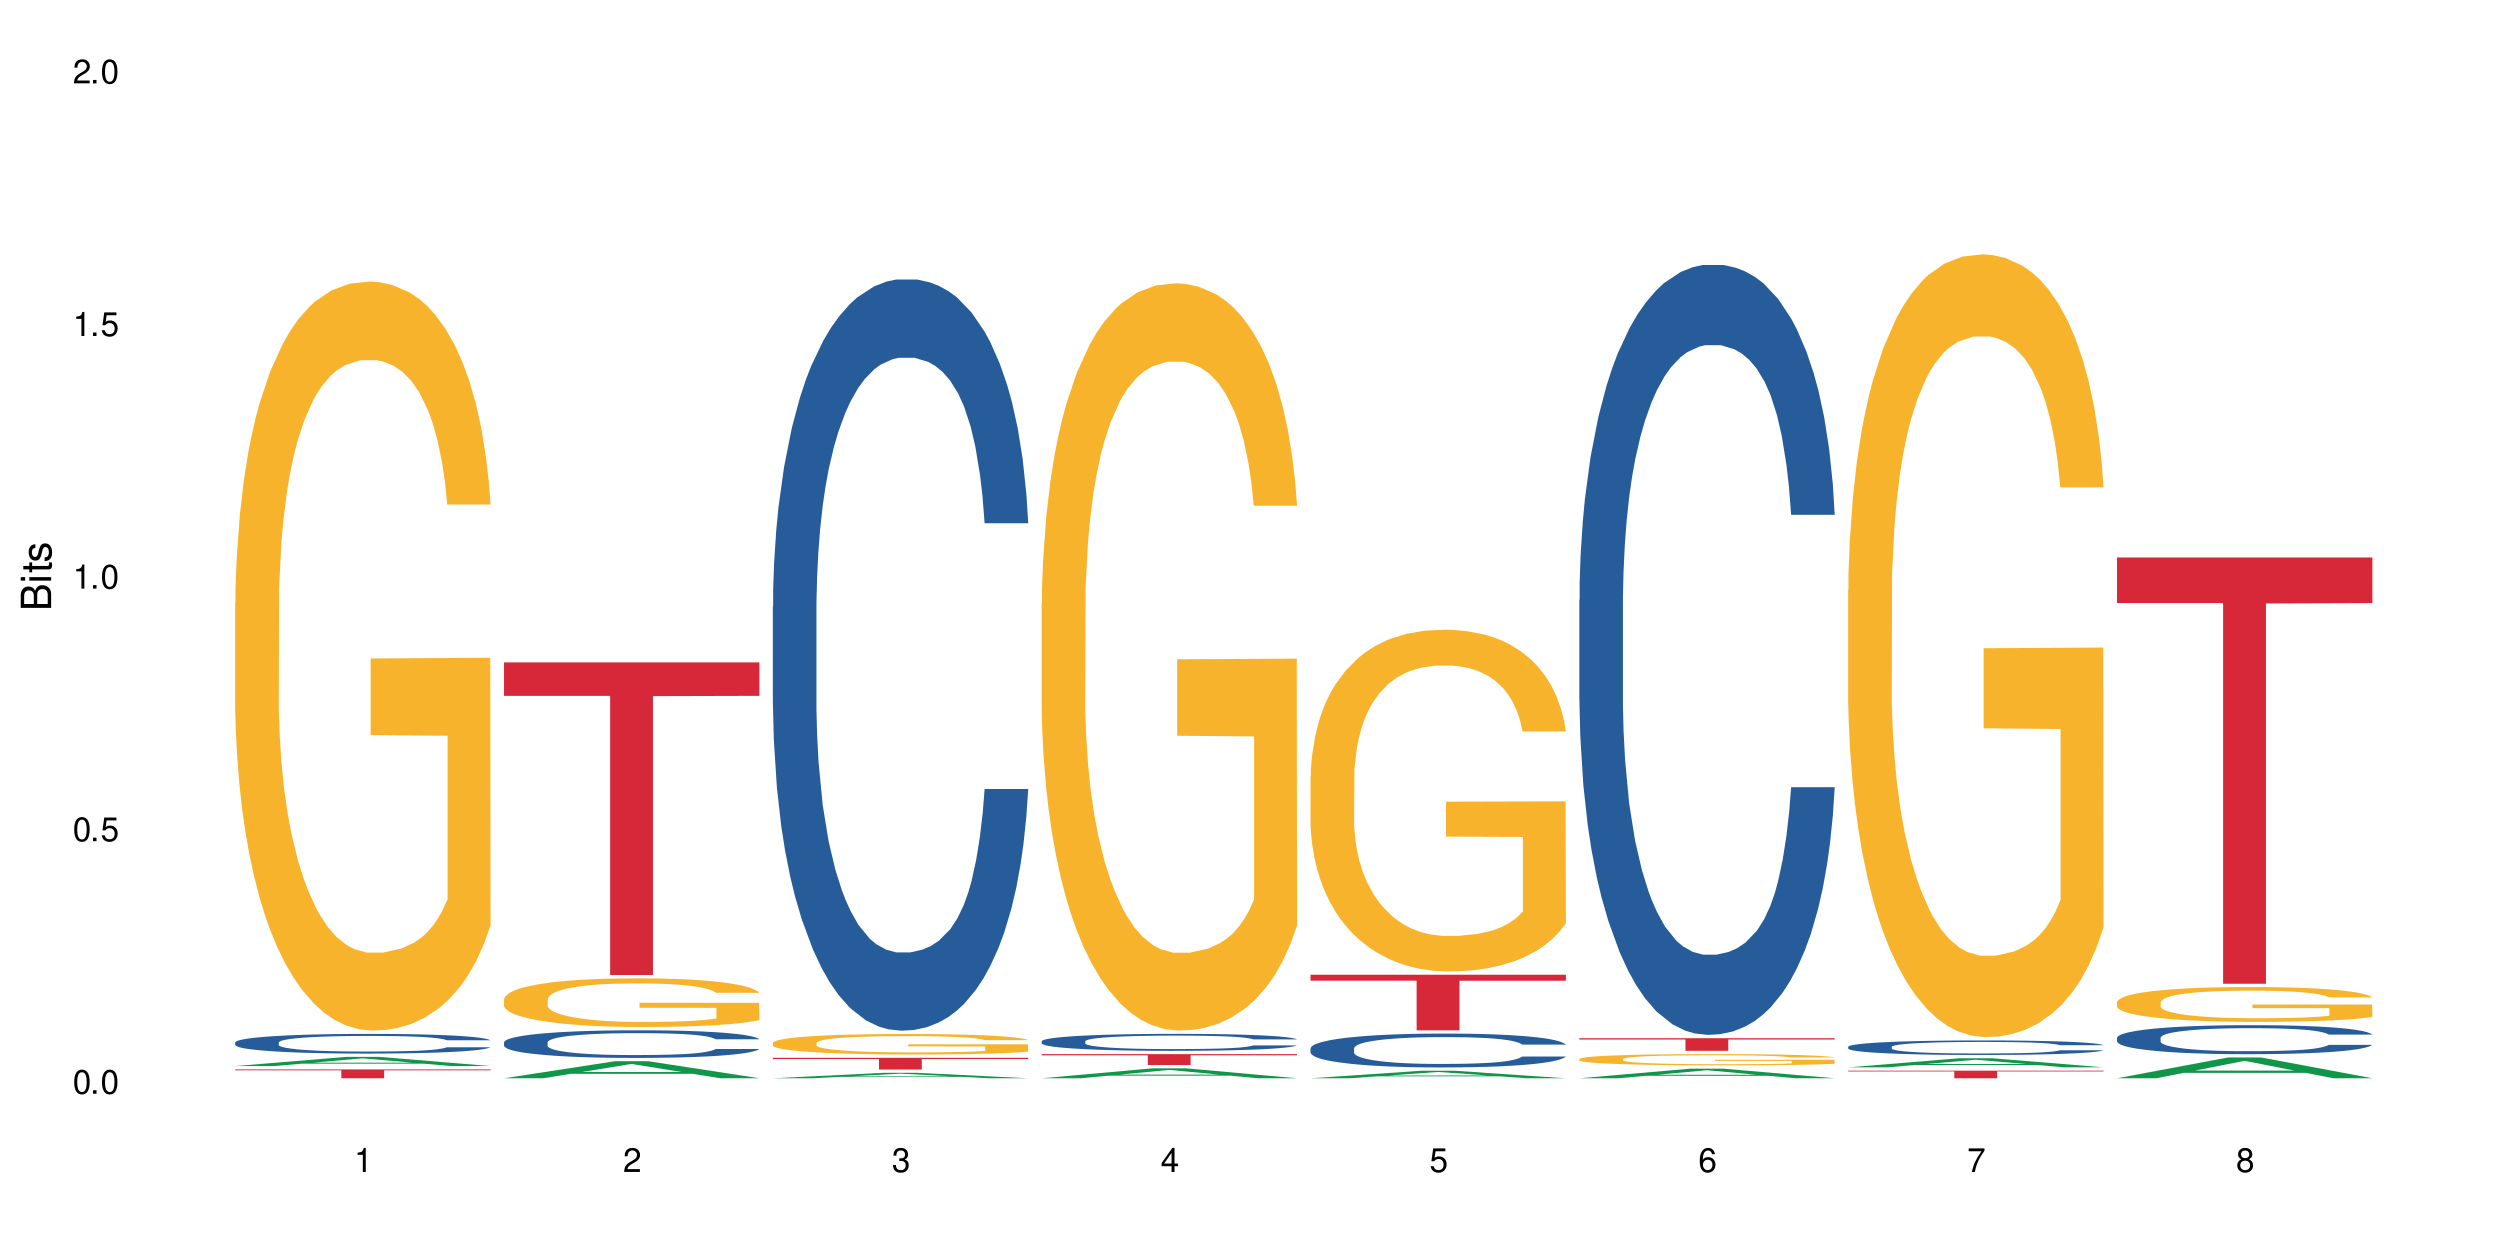 <?xml version="1.0" encoding="UTF-8"?>
<svg xmlns="http://www.w3.org/2000/svg" xmlns:xlink="http://www.w3.org/1999/xlink" width="720" height="360" viewBox="0 0 720 360">
<defs>
<g>
<g id="glyph-0-0">
</g>
<g id="glyph-0-1">
<path d="M 2.641 -6.938 C 2 -6.938 1.422 -6.656 1.078 -6.172 C 0.641 -5.562 0.406 -4.641 0.406 -3.359 C 0.406 -1.016 1.188 0.219 2.641 0.219 C 4.078 0.219 4.859 -1.016 4.859 -3.297 C 4.859 -4.641 4.656 -5.547 4.203 -6.172 C 3.844 -6.656 3.281 -6.938 2.641 -6.938 Z M 2.641 -6.188 C 3.547 -6.188 4 -5.25 4 -3.375 C 4 -1.406 3.562 -0.484 2.625 -0.484 C 1.734 -0.484 1.281 -1.438 1.281 -3.344 C 1.281 -5.25 1.734 -6.188 2.641 -6.188 Z M 2.641 -6.188 "/>
</g>
<g id="glyph-0-2">
<path d="M 1.828 -1 L 0.828 -1 L 0.828 0 L 1.828 0 Z M 1.828 -1 "/>
</g>
<g id="glyph-0-3">
<path d="M 4.562 -6.797 L 1.062 -6.797 L 0.547 -3.094 L 1.328 -3.094 C 1.719 -3.562 2.047 -3.734 2.578 -3.734 C 3.484 -3.734 4.062 -3.109 4.062 -2.094 C 4.062 -1.125 3.484 -0.531 2.578 -0.531 C 1.828 -0.531 1.375 -0.906 1.188 -1.672 L 0.328 -1.672 C 0.453 -1.109 0.547 -0.844 0.75 -0.594 C 1.125 -0.078 1.828 0.219 2.594 0.219 C 3.969 0.219 4.922 -0.781 4.922 -2.219 C 4.922 -3.562 4.031 -4.484 2.719 -4.484 C 2.25 -4.484 1.859 -4.359 1.469 -4.062 L 1.734 -5.969 L 4.562 -5.969 Z M 4.562 -6.797 "/>
</g>
<g id="glyph-0-4">
<path d="M 2.484 -4.938 L 2.484 0 L 3.328 0 L 3.328 -6.938 L 2.766 -6.938 C 2.469 -5.875 2.281 -5.734 0.984 -5.562 L 0.984 -4.938 Z M 2.484 -4.938 "/>
</g>
<g id="glyph-0-5">
<path d="M 4.859 -0.828 L 1.281 -0.828 C 1.359 -1.406 1.672 -1.781 2.5 -2.281 L 3.469 -2.828 C 4.406 -3.344 4.906 -4.062 4.906 -4.906 C 4.906 -5.484 4.672 -6.031 4.266 -6.406 C 3.859 -6.766 3.375 -6.938 2.719 -6.938 C 1.859 -6.938 1.219 -6.625 0.844 -6.031 C 0.609 -5.672 0.5 -5.234 0.484 -4.531 L 1.328 -4.531 C 1.359 -5.016 1.406 -5.281 1.531 -5.516 C 1.75 -5.938 2.188 -6.203 2.703 -6.203 C 3.469 -6.203 4.031 -5.641 4.031 -4.891 C 4.031 -4.344 3.719 -3.859 3.125 -3.516 L 2.234 -3 C 0.812 -2.172 0.406 -1.531 0.328 -0.016 L 4.859 -0.016 Z M 4.859 -0.828 "/>
</g>
<g id="glyph-0-6">
<path d="M 2.125 -3.188 L 2.578 -3.188 C 3.5 -3.188 3.984 -2.766 3.984 -1.922 C 3.984 -1.062 3.469 -0.531 2.594 -0.531 C 1.656 -0.531 1.203 -1 1.156 -2.016 L 0.312 -2.016 C 0.344 -1.453 0.438 -1.094 0.609 -0.781 C 0.953 -0.109 1.625 0.219 2.547 0.219 C 3.953 0.219 4.859 -0.625 4.859 -1.938 C 4.859 -2.828 4.516 -3.297 3.703 -3.594 C 4.344 -3.844 4.656 -4.328 4.656 -5.031 C 4.656 -6.219 3.875 -6.938 2.578 -6.938 C 1.203 -6.938 0.484 -6.172 0.453 -4.703 L 1.297 -4.703 C 1.312 -5.125 1.344 -5.359 1.453 -5.578 C 1.641 -5.969 2.062 -6.203 2.594 -6.203 C 3.344 -6.203 3.797 -5.75 3.797 -5 C 3.797 -4.516 3.609 -4.219 3.25 -4.047 C 3.016 -3.953 2.703 -3.922 2.125 -3.906 Z M 2.125 -3.188 "/>
</g>
<g id="glyph-0-7">
<path d="M 3.141 -1.672 L 3.141 0 L 3.984 0 L 3.984 -1.672 L 4.984 -1.672 L 4.984 -2.438 L 3.984 -2.438 L 3.984 -6.938 L 3.359 -6.938 L 0.266 -2.578 L 0.266 -1.672 Z M 3.141 -2.438 L 1 -2.438 L 3.141 -5.5 Z M 3.141 -2.438 "/>
</g>
<g id="glyph-0-8">
<path d="M 4.781 -5.125 C 4.609 -6.266 3.891 -6.938 2.844 -6.938 C 2.094 -6.938 1.422 -6.578 1.031 -5.953 C 0.594 -5.266 0.406 -4.422 0.406 -3.172 C 0.406 -2 0.578 -1.25 0.984 -0.641 C 1.359 -0.078 1.953 0.219 2.703 0.219 C 3.984 0.219 4.922 -0.75 4.922 -2.094 C 4.922 -3.375 4.062 -4.281 2.844 -4.281 C 2.172 -4.281 1.641 -4.031 1.281 -3.516 C 1.281 -5.234 1.828 -6.188 2.797 -6.188 C 3.391 -6.188 3.797 -5.797 3.938 -5.125 Z M 2.734 -3.531 C 3.547 -3.531 4.062 -2.953 4.062 -2.031 C 4.062 -1.156 3.484 -0.531 2.703 -0.531 C 1.922 -0.531 1.328 -1.188 1.328 -2.078 C 1.328 -2.938 1.906 -3.531 2.734 -3.531 Z M 2.734 -3.531 "/>
</g>
<g id="glyph-0-9">
<path d="M 4.984 -6.797 L 0.438 -6.797 L 0.438 -5.969 L 4.109 -5.969 C 2.5 -3.656 1.828 -2.234 1.328 0 L 2.219 0 C 2.594 -2.172 3.453 -4.047 4.984 -6.094 Z M 4.984 -6.797 "/>
</g>
<g id="glyph-0-10">
<path d="M 3.75 -3.656 C 4.469 -4.094 4.688 -4.438 4.688 -5.078 C 4.688 -6.172 3.844 -6.938 2.641 -6.938 C 1.438 -6.938 0.594 -6.172 0.594 -5.094 C 0.594 -4.438 0.812 -4.094 1.516 -3.656 C 0.734 -3.266 0.359 -2.703 0.359 -1.922 C 0.359 -0.656 1.281 0.219 2.641 0.219 C 3.984 0.219 4.922 -0.656 4.922 -1.922 C 4.922 -2.703 4.531 -3.266 3.75 -3.656 Z M 2.641 -6.188 C 3.359 -6.188 3.812 -5.75 3.812 -5.062 C 3.812 -4.406 3.344 -3.984 2.641 -3.984 C 1.922 -3.984 1.453 -4.406 1.453 -5.078 C 1.453 -5.75 1.922 -6.188 2.641 -6.188 Z M 2.641 -3.266 C 3.484 -3.266 4.062 -2.719 4.062 -1.906 C 4.062 -1.078 3.484 -0.531 2.625 -0.531 C 1.797 -0.531 1.219 -1.094 1.219 -1.906 C 1.219 -2.719 1.781 -3.266 2.641 -3.266 Z M 2.641 -3.266 "/>
</g>
<g id="glyph-1-0">
</g>
<g id="glyph-1-1">
<path d="M 0 -0.953 L 0 -4.891 C 0 -5.719 -0.234 -6.344 -0.734 -6.797 C -1.188 -7.234 -1.812 -7.469 -2.5 -7.469 C -3.547 -7.469 -4.188 -7 -4.625 -5.875 C -4.984 -6.688 -5.625 -7.094 -6.531 -7.094 C -7.172 -7.094 -7.734 -6.859 -8.141 -6.391 C -8.562 -5.922 -8.75 -5.344 -8.75 -4.5 L -8.75 -0.953 Z M -4.984 -2.062 L -7.766 -2.062 L -7.766 -4.219 C -7.766 -4.844 -7.688 -5.203 -7.453 -5.5 C -7.219 -5.812 -6.859 -5.969 -6.375 -5.969 C -5.891 -5.969 -5.531 -5.812 -5.297 -5.5 C -5.062 -5.203 -4.984 -4.844 -4.984 -4.219 Z M -0.984 -2.062 L -4 -2.062 L -4 -4.781 C -4 -5.766 -3.438 -6.359 -2.484 -6.359 C -1.547 -6.359 -0.984 -5.766 -0.984 -4.781 Z M -0.984 -2.062 "/>
</g>
<g id="glyph-1-2">
<path d="M -6.281 -1.797 L -6.281 -0.797 L 0 -0.797 L 0 -1.797 Z M -8.75 -1.797 L -8.75 -0.797 L -7.484 -0.797 L -7.484 -1.797 Z M -8.75 -1.797 "/>
</g>
<g id="glyph-1-3">
<path d="M -6.281 -3.047 L -6.281 -2.016 L -8.016 -2.016 L -8.016 -1.016 L -6.281 -1.016 L -6.281 -0.172 L -5.469 -0.172 L -5.469 -1.016 L -0.719 -1.016 C -0.078 -1.016 0.281 -1.453 0.281 -2.234 C 0.281 -2.5 0.25 -2.719 0.188 -3.047 L -0.641 -3.047 C -0.609 -2.906 -0.594 -2.766 -0.594 -2.562 C -0.594 -2.141 -0.719 -2.016 -1.156 -2.016 L -5.469 -2.016 L -5.469 -3.047 Z M -6.281 -3.047 "/>
</g>
<g id="glyph-1-4">
<path d="M -4.531 -5.25 C -5.766 -5.25 -6.469 -4.422 -6.469 -2.969 C -6.469 -1.516 -5.719 -0.562 -4.547 -0.562 C -3.562 -0.562 -3.094 -1.062 -2.734 -2.562 L -2.516 -3.484 C -2.344 -4.188 -2.094 -4.469 -1.641 -4.469 C -1.047 -4.469 -0.641 -3.875 -0.641 -3 C -0.641 -2.453 -0.797 -2 -1.062 -1.75 C -1.25 -1.594 -1.422 -1.531 -1.875 -1.469 L -1.875 -0.406 C -0.422 -0.453 0.281 -1.266 0.281 -2.922 C 0.281 -4.5 -0.5 -5.516 -1.719 -5.516 C -2.656 -5.516 -3.172 -4.984 -3.469 -3.734 L -3.703 -2.766 C -3.891 -1.953 -4.156 -1.609 -4.594 -1.609 C -5.188 -1.609 -5.547 -2.125 -5.547 -2.938 C -5.547 -3.75 -5.203 -4.172 -4.531 -4.203 Z M -4.531 -5.25 "/>
</g>
</g>
</defs>
<rect x="-72" y="-36" width="864" height="432" fill="rgb(100%, 100%, 100%)" fill-opacity="1"/>
<path fill-rule="nonzero" fill="rgb(6.275%, 58.824%, 28.235%)" fill-opacity="1" d="M 67.73 307.023 L 67.809 307.023 L 99.637 304.383 L 109.301 304.383 L 141.281 307.027 L 130.047 307.027 L 122.031 306.336 L 86.906 306.336 L 79.047 307.023 L 67.73 307.023 L 90.285 306.051 L 118.809 306.051 L 104.586 304.816 L 104.43 304.812 L 104.27 304.82 L 90.207 306.051 L 90.285 306.051 Z M 67.73 307.023 "/>
<path fill-rule="nonzero" fill="rgb(14.51%, 36.078%, 60%)" fill-opacity="1" d="M 67.73 300.23 L 67.82 300.223 L 67.82 300.102 L 68.09 299.902 L 68.719 299.656 L 69.344 299.484 L 70.961 299.18 L 73.203 298.883 L 75.535 298.656 L 77.238 298.52 L 78.766 298.418 L 82.262 298.227 L 84.504 298.129 L 86.926 298.039 L 89.887 297.953 L 92.039 297.898 L 96.883 297.816 L 100.469 297.781 L 103.25 297.766 L 109.262 297.766 L 112.848 297.785 L 115.449 297.812 L 118.32 297.852 L 120.742 297.898 L 124.957 298.012 L 128.727 298.16 L 130.43 298.242 L 133.121 298.402 L 135.184 298.559 L 136.617 298.691 L 138.234 298.883 L 139.668 299.117 L 140.746 299.379 L 141.281 299.602 L 128.727 299.602 L 128.098 299.395 L 127.379 299.234 L 126.035 299.023 L 124.688 298.875 L 122.805 298.723 L 121.102 298.625 L 118.77 298.527 L 116.707 298.465 L 114.555 298.418 L 112.488 298.387 L 108.543 298.355 L 103.969 298.355 L 102.266 298.367 L 98.766 298.406 L 96.883 298.441 L 94.191 298.516 L 92.309 298.582 L 90.066 298.688 L 88.539 298.773 L 86.656 298.91 L 85.312 299.027 L 83.785 299.199 L 82.891 299.328 L 82.082 299.473 L 81.363 299.645 L 80.828 299.824 L 80.469 300.016 L 80.289 300.203 L 80.289 301.008 L 80.469 301.191 L 80.918 301.41 L 82.082 301.727 L 83.785 302 L 85.762 302.219 L 87.645 302.375 L 88.719 302.445 L 90.156 302.527 L 92.398 302.633 L 95.629 302.734 L 97.512 302.777 L 100.383 302.82 L 103.34 302.84 L 107.289 302.84 L 110.785 302.82 L 113.117 302.793 L 115.539 302.75 L 118.859 302.664 L 120.922 302.582 L 122.715 302.48 L 124.062 302.383 L 124.957 302.301 L 126.305 302.141 L 127.379 301.965 L 128.188 301.781 L 128.727 301.605 L 141.281 301.605 L 140.746 301.812 L 139.938 302.016 L 139.129 302.168 L 137.875 302.348 L 136.441 302.508 L 134.375 302.688 L 132.672 302.809 L 130.43 302.938 L 128.367 303.035 L 126.125 303.125 L 122.805 303.227 L 120.652 303.281 L 118.32 303.324 L 115.539 303.367 L 112.043 303.402 L 108.273 303.426 L 104.777 303.43 L 101.008 303.418 L 98.227 303.398 L 94.551 303.352 L 89.977 303.258 L 86.656 303.16 L 84.055 303.062 L 81.812 302.957 L 79.301 302.82 L 76.074 302.59 L 74.098 302.414 L 72.754 302.27 L 71.23 302.066 L 70.152 301.887 L 68.898 301.598 L 68 301.23 L 67.73 300.945 Z M 67.73 300.23 "/>
<path fill-rule="nonzero" fill="rgb(96.863%, 70.196%, 16.863%)" fill-opacity="1" d="M 67.73 173.48 L 67.82 173.285 L 67.82 169.344 L 68.18 160.48 L 69.078 148.266 L 70.242 138.215 L 71.5 130.336 L 72.305 126.199 L 73.652 120.289 L 74.816 115.953 L 77.777 107.09 L 81.543 98.812 L 83.609 95.27 L 85.941 91.918 L 89.258 88.176 L 90.785 86.797 L 95.449 83.645 L 100.738 81.676 L 106.57 81.082 L 109.262 81.281 L 112.938 82.066 L 117.961 84.234 L 120.832 86.207 L 123.074 88.176 L 125.406 90.738 L 128.277 94.676 L 130.969 99.406 L 133.121 104.133 L 135.273 110.043 L 137.066 116.348 L 138.594 123.242 L 139.938 131.52 L 140.746 138.414 L 141.281 145.309 L 128.816 145.309 L 128.098 138.414 L 127.289 133.094 L 125.945 126.594 L 124.598 121.863 L 123.254 118.121 L 120.742 113 L 118.59 109.848 L 115.898 107.09 L 113.297 105.316 L 110.336 104.133 L 108.543 103.738 L 103.789 103.738 L 99.484 105.117 L 96.973 106.695 L 95.18 108.27 L 92.668 111.227 L 91.141 113.59 L 90.246 115.168 L 87.555 121.273 L 85.762 126.789 L 84.773 130.535 L 83.52 136.445 L 82.621 141.762 L 81.633 149.645 L 81.098 155.555 L 80.379 168.949 L 80.289 204.414 L 80.559 211.898 L 81.098 219.977 L 81.812 227.07 L 82.891 234.555 L 83.965 240.27 L 85.852 247.953 L 87.465 253.074 L 88.719 256.426 L 91.141 261.742 L 92.129 263.516 L 94.461 267.062 L 96.883 269.82 L 99.844 272.184 L 102.086 273.367 L 105.672 274.352 L 110.246 274.352 L 115.629 273.172 L 119.039 271.594 L 121.371 270.02 L 122.895 268.641 L 124.777 266.473 L 126.125 264.5 L 127.379 262.336 L 128.906 258.984 L 128.906 211.898 L 106.75 211.703 L 106.75 189.637 L 141.195 189.441 L 141.281 266.473 L 139.398 271.793 L 137.066 276.914 L 134.824 280.855 L 132.492 284.203 L 129.176 287.945 L 126.484 290.312 L 122.355 293.07 L 118.59 294.844 L 114.645 296.023 L 111.145 296.613 L 107.02 296.812 L 103.34 296.418 L 99.395 295.234 L 96.254 293.66 L 93.383 291.691 L 90.516 289.129 L 86.926 284.992 L 84.594 281.641 L 82.172 277.504 L 79.75 272.578 L 77.598 267.262 L 76.164 263.121 L 74.727 258.395 L 73.203 252.484 L 71.766 245.785 L 70.691 239.68 L 69.703 232.781 L 68.988 226.281 L 68.27 217.414 L 67.91 210.324 L 67.73 204.215 Z M 67.73 173.48 "/>
<path fill-rule="nonzero" fill="rgb(83.922%, 15.686%, 22.353%)" fill-opacity="1" d="M 67.73 307.98 L 141.281 307.98 L 141.281 308.254 L 110.629 308.258 L 110.629 310.543 L 98.297 310.543 L 98.297 308.262 L 98.117 308.254 L 67.73 308.254 Z M 67.73 307.98 "/>
<path fill-rule="nonzero" fill="rgb(6.275%, 58.824%, 28.235%)" fill-opacity="1" d="M 145.156 310.539 L 145.234 310.535 L 177.059 305.633 L 186.723 305.633 L 218.707 310.543 L 207.469 310.543 L 199.453 309.262 L 164.328 309.262 L 156.469 310.539 L 145.156 310.539 L 167.707 308.73 L 196.23 308.727 L 182.008 306.438 L 181.852 306.43 L 181.695 306.445 L 167.629 308.727 L 167.707 308.73 Z M 145.156 310.539 "/>
<path fill-rule="nonzero" fill="rgb(14.51%, 36.078%, 60%)" fill-opacity="1" d="M 145.156 300.188 L 145.242 300.18 L 145.242 300.008 L 145.512 299.73 L 146.141 299.383 L 146.77 299.141 L 148.383 298.711 L 150.625 298.297 L 152.957 297.977 L 154.664 297.789 L 156.188 297.645 L 159.684 297.375 L 161.93 297.234 L 164.352 297.113 L 167.309 296.988 L 169.461 296.918 L 174.305 296.801 L 177.895 296.75 L 180.676 296.727 L 186.684 296.727 L 190.273 296.758 L 192.875 296.793 L 195.742 296.852 L 198.164 296.918 L 202.383 297.074 L 206.148 297.281 L 207.852 297.395 L 210.543 297.621 L 212.605 297.84 L 214.043 298.027 L 215.656 298.297 L 217.094 298.625 L 218.168 298.996 L 218.707 299.309 L 206.148 299.309 L 205.52 299.016 L 204.805 298.793 L 203.457 298.492 L 202.113 298.281 L 200.23 298.07 L 198.523 297.934 L 196.191 297.797 L 194.129 297.707 L 191.977 297.645 L 189.914 297.602 L 185.969 297.555 L 181.391 297.555 L 179.688 297.57 L 176.191 297.629 L 174.305 297.68 L 171.613 297.781 L 169.73 297.875 L 167.488 298.02 L 165.965 298.145 L 164.082 298.332 L 162.734 298.5 L 161.211 298.742 L 160.312 298.922 L 159.508 299.125 L 158.789 299.367 L 158.25 299.621 L 157.891 299.891 L 157.711 300.152 L 157.711 301.277 L 157.891 301.539 L 158.34 301.844 L 159.508 302.289 L 161.211 302.676 L 163.184 302.98 L 165.066 303.199 L 166.145 303.301 L 167.578 303.418 L 169.82 303.562 L 173.051 303.707 L 174.934 303.766 L 177.805 303.824 L 180.766 303.852 L 184.711 303.852 L 188.211 303.824 L 190.543 303.785 L 192.965 303.73 L 196.281 303.605 L 198.344 303.488 L 200.141 303.352 L 201.484 303.211 L 202.383 303.098 L 203.727 302.871 L 204.805 302.625 L 205.609 302.367 L 206.148 302.121 L 218.707 302.121 L 218.168 302.414 L 217.359 302.695 L 216.555 302.906 L 215.297 303.16 L 213.863 303.387 L 211.801 303.641 L 210.094 303.809 L 207.852 303.992 L 205.789 304.129 L 203.547 304.254 L 200.23 304.398 L 198.074 304.469 L 195.742 304.535 L 192.965 304.594 L 189.465 304.645 L 185.699 304.676 L 182.199 304.68 L 178.434 304.668 L 175.652 304.637 L 171.973 304.57 L 167.398 304.441 L 164.082 304.305 L 161.48 304.164 L 159.238 304.02 L 156.727 303.824 L 153.496 303.504 L 151.523 303.258 L 150.176 303.051 L 148.652 302.77 L 147.574 302.516 L 146.32 302.105 L 145.422 301.59 L 145.156 301.191 Z M 145.156 300.188 "/>
<path fill-rule="nonzero" fill="rgb(96.863%, 70.196%, 16.863%)" fill-opacity="1" d="M 145.156 287.766 L 145.242 287.75 L 145.242 287.496 L 145.602 286.918 L 146.5 286.125 L 147.664 285.473 L 148.922 284.961 L 149.73 284.691 L 151.074 284.309 L 152.242 284.027 L 155.199 283.453 L 158.969 282.914 L 161.031 282.684 L 163.363 282.465 L 166.684 282.223 L 168.207 282.133 L 172.871 281.93 L 178.164 281.801 L 183.992 281.762 L 186.684 281.777 L 190.363 281.828 L 195.387 281.969 L 198.254 282.094 L 200.496 282.223 L 202.828 282.391 L 205.699 282.645 L 208.391 282.953 L 210.543 283.262 L 212.695 283.645 L 214.492 284.055 L 216.016 284.5 L 217.359 285.039 L 218.168 285.488 L 218.707 285.934 L 206.238 285.934 L 205.52 285.488 L 204.715 285.141 L 203.367 284.719 L 202.023 284.41 L 200.676 284.168 L 198.164 283.836 L 196.012 283.633 L 193.32 283.453 L 190.723 283.336 L 187.762 283.262 L 185.969 283.234 L 181.211 283.234 L 176.906 283.324 L 174.395 283.426 L 172.602 283.527 L 170.09 283.723 L 168.566 283.875 L 167.668 283.977 L 164.977 284.375 L 163.184 284.73 L 162.195 284.977 L 160.941 285.359 L 160.043 285.703 L 159.059 286.215 L 158.52 286.602 L 157.801 287.469 L 157.711 289.773 L 157.98 290.258 L 158.52 290.785 L 159.238 291.246 L 160.312 291.73 L 161.391 292.102 L 163.273 292.602 L 164.887 292.934 L 166.145 293.152 L 168.566 293.496 L 169.551 293.613 L 171.883 293.844 L 174.305 294.02 L 177.266 294.176 L 179.508 294.25 L 183.098 294.316 L 187.672 294.316 L 193.055 294.238 L 196.461 294.137 L 198.793 294.035 L 200.32 293.945 L 202.203 293.805 L 203.547 293.676 L 204.805 293.535 L 206.328 293.316 L 206.328 290.258 L 184.172 290.246 L 184.172 288.812 L 218.617 288.801 L 218.707 293.805 L 216.824 294.148 L 214.492 294.48 L 212.25 294.738 L 209.918 294.957 L 206.598 295.199 L 203.906 295.352 L 199.781 295.531 L 196.012 295.645 L 192.066 295.723 L 188.566 295.762 L 184.441 295.773 L 180.766 295.75 L 176.816 295.672 L 173.68 295.57 L 170.809 295.441 L 167.938 295.273 L 164.352 295.008 L 162.016 294.789 L 159.594 294.52 L 157.172 294.199 L 155.02 293.855 L 153.586 293.586 L 152.152 293.277 L 150.625 292.895 L 149.191 292.461 L 148.113 292.062 L 147.129 291.617 L 146.41 291.191 L 145.691 290.617 L 145.332 290.156 L 145.156 289.762 Z M 145.156 287.766 "/>
<path fill-rule="nonzero" fill="rgb(83.922%, 15.686%, 22.353%)" fill-opacity="1" d="M 145.156 190.766 L 218.707 190.766 L 218.707 200.402 L 188.051 200.488 L 188.051 280.809 L 175.719 280.809 L 175.719 200.57 L 175.539 200.402 L 145.156 200.402 Z M 145.156 190.766 "/>
<path fill-rule="nonzero" fill="rgb(6.275%, 58.824%, 28.235%)" fill-opacity="1" d="M 222.578 310.543 L 222.656 310.539 L 254.48 308.969 L 264.148 308.969 L 296.129 310.543 L 284.895 310.543 L 276.879 310.133 L 241.75 310.133 L 233.895 310.543 L 222.578 310.543 L 245.129 309.961 L 273.656 309.961 L 259.434 309.223 L 259.273 309.223 L 259.117 309.227 L 245.051 309.961 L 245.129 309.961 Z M 222.578 310.543 "/>
<path fill-rule="nonzero" fill="rgb(14.51%, 36.078%, 60%)" fill-opacity="1" d="M 222.578 174.629 L 222.668 174.434 L 222.668 169.688 L 222.938 162.172 L 223.562 152.68 L 224.191 146.152 L 225.809 134.484 L 228.051 123.215 L 230.383 114.512 L 232.086 109.371 L 233.609 105.418 L 237.109 98.102 L 239.352 94.344 L 241.773 90.98 L 244.734 87.617 L 246.887 85.641 L 251.73 82.477 L 255.316 81.094 L 258.098 80.5 L 264.109 80.5 L 267.695 81.293 L 270.297 82.281 L 273.168 83.863 L 275.59 85.641 L 279.805 89.992 L 283.57 95.527 L 285.277 98.691 L 287.969 104.824 L 290.031 110.758 L 291.465 115.898 L 293.082 123.215 L 294.516 132.113 L 295.59 142.199 L 296.129 150.703 L 283.57 150.703 L 282.945 142.793 L 282.227 136.66 L 280.883 128.555 L 279.535 122.82 L 277.652 117.086 L 275.949 113.328 L 273.617 109.57 L 271.551 107.195 L 269.398 105.418 L 267.336 104.23 L 263.391 103.043 L 258.816 103.043 L 257.109 103.438 L 253.613 105.02 L 251.73 106.406 L 249.039 109.176 L 247.156 111.746 L 244.914 115.699 L 243.387 119.062 L 241.504 124.203 L 240.16 128.75 L 238.633 135.277 L 237.738 140.223 L 236.93 145.758 L 236.211 152.285 L 235.672 159.203 L 235.316 166.523 L 235.137 173.641 L 235.137 204.293 L 235.316 211.41 L 235.762 219.715 L 236.93 231.781 L 238.633 242.262 L 240.605 250.566 L 242.492 256.5 L 243.566 259.266 L 245.004 262.43 L 247.246 266.387 L 250.473 270.34 L 252.355 271.922 L 255.227 273.504 L 258.188 274.297 L 262.133 274.297 L 265.633 273.504 L 267.965 272.516 L 270.387 270.934 L 273.707 267.574 L 275.77 264.41 L 277.562 260.652 L 278.906 256.895 L 279.805 253.73 L 281.148 247.598 L 282.227 240.875 L 283.035 233.953 L 283.57 227.23 L 296.129 227.23 L 295.59 235.141 L 294.785 242.852 L 293.977 248.59 L 292.723 255.508 L 291.285 261.641 L 289.223 268.562 L 287.52 273.109 L 285.277 278.055 L 283.215 281.809 L 280.973 285.172 L 277.652 289.129 L 275.5 291.105 L 273.168 292.883 L 270.387 294.465 L 266.887 295.852 L 263.121 296.641 L 259.621 296.84 L 255.855 296.445 L 253.074 295.652 L 249.398 293.875 L 244.824 290.312 L 241.504 286.555 L 238.902 282.801 L 236.66 278.844 L 234.148 273.504 L 230.918 264.805 L 228.945 258.082 L 227.602 252.543 L 226.074 244.832 L 225 237.91 L 223.742 226.836 L 222.848 212.797 L 222.578 201.918 Z M 222.578 174.629 "/>
<path fill-rule="nonzero" fill="rgb(96.863%, 70.196%, 16.863%)" fill-opacity="1" d="M 222.578 300.324 L 222.668 300.316 L 222.668 300.211 L 223.027 299.969 L 223.922 299.633 L 225.09 299.359 L 226.344 299.141 L 227.152 299.027 L 228.496 298.867 L 229.664 298.746 L 232.625 298.504 L 236.391 298.277 L 238.453 298.18 L 240.785 298.09 L 244.105 297.988 L 245.629 297.949 L 250.293 297.863 L 255.586 297.809 L 261.418 297.793 L 264.109 297.797 L 267.785 297.82 L 272.809 297.879 L 275.68 297.934 L 277.922 297.988 L 280.254 298.059 L 283.125 298.164 L 285.816 298.293 L 287.969 298.426 L 290.121 298.586 L 291.914 298.758 L 293.438 298.949 L 294.785 299.176 L 295.59 299.363 L 296.129 299.551 L 283.66 299.551 L 282.945 299.363 L 282.137 299.219 L 280.793 299.039 L 279.445 298.91 L 278.102 298.809 L 275.59 298.668 L 273.438 298.582 L 270.746 298.504 L 268.145 298.457 L 265.184 298.426 L 263.391 298.414 L 258.637 298.414 L 254.332 298.449 L 251.82 298.492 L 250.023 298.539 L 247.512 298.617 L 245.988 298.684 L 245.094 298.727 L 242.402 298.895 L 240.605 299.043 L 239.621 299.148 L 238.363 299.309 L 237.469 299.453 L 236.48 299.672 L 235.941 299.832 L 235.227 300.199 L 235.137 301.172 L 235.406 301.375 L 235.941 301.598 L 236.66 301.793 L 237.738 301.996 L 238.812 302.152 L 240.695 302.363 L 242.312 302.504 L 243.566 302.594 L 245.988 302.742 L 246.977 302.789 L 249.309 302.887 L 251.73 302.961 L 254.691 303.027 L 256.934 303.059 L 260.52 303.086 L 265.094 303.086 L 270.477 303.055 L 273.887 303.012 L 276.219 302.969 L 277.742 302.93 L 279.625 302.871 L 280.973 302.816 L 282.227 302.758 L 283.75 302.664 L 283.75 301.375 L 261.598 301.371 L 261.598 300.766 L 296.039 300.762 L 296.129 302.871 L 294.246 303.016 L 291.914 303.156 L 289.672 303.266 L 287.34 303.355 L 284.02 303.457 L 281.328 303.523 L 277.203 303.598 L 273.438 303.648 L 269.488 303.68 L 265.992 303.695 L 261.867 303.703 L 258.188 303.691 L 254.242 303.66 L 251.102 303.617 L 248.23 303.562 L 245.359 303.492 L 241.773 303.379 L 239.441 303.285 L 237.02 303.172 L 234.598 303.039 L 232.445 302.891 L 231.008 302.777 L 229.574 302.648 L 228.051 302.488 L 226.613 302.305 L 225.539 302.137 L 224.551 301.949 L 223.832 301.77 L 223.117 301.527 L 222.758 301.332 L 222.578 301.164 Z M 222.578 300.324 "/>
<path fill-rule="nonzero" fill="rgb(83.922%, 15.686%, 22.353%)" fill-opacity="1" d="M 222.578 304.656 L 296.129 304.656 L 296.129 305.016 L 265.477 305.016 L 265.477 308.016 L 253.141 308.016 L 253.141 305.02 L 252.965 305.016 L 222.578 305.016 Z M 222.578 304.656 "/>
<path fill-rule="nonzero" fill="rgb(6.275%, 58.824%, 28.235%)" fill-opacity="1" d="M 300 310.539 L 300.078 310.539 L 331.906 307.68 L 341.57 307.68 L 373.555 310.543 L 362.316 310.543 L 354.301 309.797 L 319.176 309.797 L 311.316 310.539 L 300 310.539 L 322.555 309.484 L 351.078 309.484 L 336.855 308.148 L 336.699 308.145 L 336.543 308.152 L 322.477 309.484 L 322.555 309.484 Z M 300 310.539 "/>
<path fill-rule="nonzero" fill="rgb(14.51%, 36.078%, 60%)" fill-opacity="1" d="M 300 299.879 L 300.09 299.875 L 300.09 299.77 L 300.359 299.598 L 300.988 299.383 L 301.617 299.238 L 303.23 298.973 L 305.473 298.719 L 307.805 298.523 L 309.508 298.406 L 311.035 298.316 L 314.531 298.152 L 316.773 298.066 L 319.195 297.992 L 322.156 297.914 L 324.309 297.871 L 329.152 297.797 L 332.742 297.766 L 335.52 297.754 L 341.531 297.754 L 345.117 297.773 L 347.719 297.793 L 350.59 297.828 L 353.012 297.871 L 357.227 297.969 L 360.996 298.094 L 362.699 298.164 L 365.391 298.305 L 367.453 298.438 L 368.891 298.555 L 370.504 298.719 L 371.938 298.918 L 373.016 299.148 L 373.555 299.34 L 360.996 299.34 L 360.367 299.16 L 359.648 299.023 L 358.305 298.84 L 356.961 298.711 L 355.074 298.578 L 353.371 298.496 L 351.039 298.41 L 348.977 298.355 L 346.824 298.316 L 344.762 298.289 L 340.812 298.262 L 336.238 298.262 L 334.535 298.273 L 331.035 298.309 L 329.152 298.34 L 326.461 298.402 L 324.578 298.461 L 322.336 298.547 L 320.812 298.625 L 318.926 298.742 L 317.582 298.844 L 316.059 298.992 L 315.16 299.102 L 314.352 299.227 L 313.637 299.375 L 313.098 299.531 L 312.738 299.695 L 312.559 299.859 L 312.559 300.551 L 312.738 300.711 L 313.188 300.898 L 314.352 301.172 L 316.059 301.406 L 318.031 301.594 L 319.914 301.73 L 320.992 301.793 L 322.426 301.863 L 324.668 301.953 L 327.898 302.043 L 329.781 302.078 L 332.652 302.113 L 335.609 302.133 L 339.559 302.133 L 343.055 302.113 L 345.387 302.09 L 347.809 302.055 L 351.129 301.98 L 353.191 301.906 L 354.984 301.824 L 356.332 301.738 L 357.227 301.668 L 358.574 301.527 L 359.648 301.375 L 360.457 301.219 L 360.996 301.066 L 373.555 301.066 L 373.016 301.246 L 372.207 301.422 L 371.402 301.551 L 370.145 301.707 L 368.711 301.844 L 366.645 302 L 364.941 302.105 L 362.699 302.215 L 360.637 302.301 L 358.395 302.375 L 355.074 302.465 L 352.922 302.512 L 350.59 302.551 L 347.809 302.586 L 344.312 302.617 L 340.543 302.637 L 337.047 302.641 L 333.277 302.633 L 330.5 302.613 L 326.82 302.574 L 322.246 302.492 L 318.926 302.406 L 316.324 302.324 L 314.082 302.234 L 311.57 302.113 L 308.344 301.918 L 306.371 301.766 L 305.023 301.641 L 303.5 301.465 L 302.422 301.309 L 301.168 301.059 L 300.27 300.742 L 300 300.496 Z M 300 299.879 "/>
<path fill-rule="nonzero" fill="rgb(96.863%, 70.196%, 16.863%)" fill-opacity="1" d="M 300 173.766 L 300.09 173.566 L 300.09 169.637 L 300.449 160.793 L 301.348 148.605 L 302.512 138.582 L 303.77 130.723 L 304.574 126.594 L 305.922 120.695 L 307.086 116.375 L 310.047 107.527 L 313.816 99.273 L 315.879 95.734 L 318.211 92.395 L 321.527 88.66 L 323.055 87.285 L 327.719 84.141 L 333.012 82.176 L 338.84 81.586 L 341.531 81.781 L 345.207 82.566 L 350.23 84.73 L 353.102 86.695 L 355.344 88.66 L 357.676 91.215 L 360.547 95.145 L 363.238 99.863 L 365.391 104.582 L 367.543 110.477 L 369.336 116.766 L 370.863 123.645 L 372.207 131.898 L 373.016 138.777 L 373.555 145.656 L 361.086 145.656 L 360.367 138.777 L 359.559 133.473 L 358.215 126.988 L 356.871 122.27 L 355.523 118.535 L 353.012 113.426 L 350.859 110.281 L 348.168 107.527 L 345.566 105.758 L 342.609 104.582 L 340.812 104.188 L 336.059 104.188 L 331.754 105.562 L 329.242 107.137 L 327.449 108.707 L 324.938 111.656 L 323.414 114.016 L 322.516 115.586 L 319.824 121.68 L 318.031 127.184 L 317.043 130.918 L 315.789 136.812 L 314.891 142.121 L 313.902 149.98 L 313.367 155.879 L 312.648 169.242 L 312.559 204.621 L 312.828 212.09 L 313.367 220.148 L 314.082 227.223 L 315.16 234.691 L 316.234 240.391 L 318.121 248.059 L 319.734 253.168 L 320.992 256.508 L 323.414 261.816 L 324.398 263.586 L 326.73 267.121 L 329.152 269.875 L 332.113 272.234 L 334.355 273.41 L 337.941 274.395 L 342.52 274.395 L 347.898 273.215 L 351.309 271.645 L 353.641 270.07 L 355.164 268.695 L 357.047 266.531 L 358.395 264.566 L 359.648 262.406 L 361.176 259.062 L 361.176 212.09 L 339.02 211.895 L 339.02 189.879 L 373.465 189.684 L 373.555 266.531 L 371.668 271.84 L 369.336 276.949 L 367.094 280.879 L 364.762 284.223 L 361.445 287.957 L 358.754 290.316 L 354.629 293.066 L 350.859 294.836 L 346.914 296.016 L 343.414 296.605 L 339.289 296.801 L 335.609 296.406 L 331.664 295.227 L 328.523 293.656 L 325.656 291.691 L 322.785 289.137 L 319.195 285.008 L 316.863 281.668 L 314.441 277.539 L 312.02 272.625 L 309.867 267.32 L 308.434 263.191 L 306.996 258.473 L 305.473 252.578 L 304.039 245.895 L 302.961 239.805 L 301.973 232.922 L 301.258 226.438 L 300.539 217.594 L 300.18 210.52 L 300 204.426 Z M 300 173.766 "/>
<path fill-rule="nonzero" fill="rgb(83.922%, 15.686%, 22.353%)" fill-opacity="1" d="M 300 303.594 L 373.555 303.594 L 373.555 303.93 L 342.898 303.93 L 342.898 306.727 L 330.566 306.727 L 330.566 303.934 L 330.387 303.93 L 300 303.93 Z M 300 303.594 "/>
<path fill-rule="nonzero" fill="rgb(6.275%, 58.824%, 28.235%)" fill-opacity="1" d="M 377.426 310.543 L 377.504 310.539 L 409.328 308.379 L 418.992 308.379 L 450.977 310.543 L 439.738 310.543 L 431.723 309.977 L 396.598 309.977 L 388.738 310.543 L 377.426 310.543 L 399.977 309.746 L 428.504 309.742 L 414.277 308.73 L 414.121 308.73 L 413.965 308.734 L 399.898 309.742 L 399.977 309.746 Z M 377.426 310.543 "/>
<path fill-rule="nonzero" fill="rgb(14.51%, 36.078%, 60%)" fill-opacity="1" d="M 377.426 301.918 L 377.516 301.91 L 377.516 301.695 L 377.781 301.359 L 378.41 300.93 L 379.039 300.637 L 380.652 300.109 L 382.895 299.602 L 385.227 299.211 L 386.934 298.98 L 388.457 298.801 L 391.957 298.473 L 394.199 298.301 L 396.621 298.148 L 399.578 298 L 401.734 297.91 L 406.574 297.766 L 410.164 297.703 L 412.945 297.68 L 418.953 297.68 L 422.543 297.715 L 425.145 297.758 L 428.016 297.828 L 430.438 297.91 L 434.652 298.105 L 438.418 298.355 L 440.125 298.496 L 442.812 298.773 L 444.879 299.043 L 446.312 299.273 L 447.926 299.602 L 449.363 300.004 L 450.438 300.457 L 450.977 300.84 L 438.418 300.84 L 437.789 300.484 L 437.074 300.207 L 435.727 299.844 L 434.383 299.586 L 432.5 299.328 L 430.793 299.156 L 428.461 298.988 L 426.398 298.883 L 424.246 298.801 L 422.184 298.746 L 418.238 298.695 L 413.664 298.695 L 411.957 298.711 L 408.461 298.781 L 406.574 298.844 L 403.887 298.969 L 402 299.086 L 399.758 299.266 L 398.234 299.414 L 396.352 299.648 L 395.004 299.852 L 393.48 300.145 L 392.582 300.367 L 391.777 300.617 L 391.059 300.914 L 390.52 301.223 L 390.16 301.555 L 389.98 301.875 L 389.98 303.254 L 390.16 303.574 L 390.609 303.949 L 391.777 304.492 L 393.48 304.965 L 395.453 305.34 L 397.336 305.605 L 398.414 305.73 L 399.848 305.875 L 402.09 306.051 L 405.32 306.23 L 407.203 306.301 L 410.074 306.375 L 413.035 306.41 L 416.98 306.41 L 420.48 306.375 L 422.812 306.328 L 425.234 306.258 L 428.551 306.105 L 430.613 305.965 L 432.41 305.793 L 433.754 305.625 L 434.652 305.484 L 435.996 305.207 L 437.074 304.902 L 437.879 304.59 L 438.418 304.289 L 450.977 304.289 L 450.438 304.645 L 449.633 304.992 L 448.824 305.25 L 447.566 305.562 L 446.133 305.84 L 444.07 306.152 L 442.367 306.355 L 440.125 306.578 L 438.059 306.746 L 435.816 306.898 L 432.5 307.078 L 430.348 307.168 L 428.016 307.246 L 425.234 307.316 L 421.734 307.379 L 417.969 307.414 L 414.469 307.426 L 410.703 307.406 L 407.922 307.371 L 404.242 307.289 L 399.668 307.129 L 396.352 306.961 L 393.75 306.793 L 391.508 306.613 L 388.996 306.375 L 385.766 305.98 L 383.793 305.68 L 382.449 305.43 L 380.922 305.082 L 379.848 304.77 L 378.59 304.27 L 377.695 303.637 L 377.426 303.148 Z M 377.426 301.918 "/>
<path fill-rule="nonzero" fill="rgb(96.863%, 70.196%, 16.863%)" fill-opacity="1" d="M 377.426 223.508 L 377.516 223.418 L 377.516 221.621 L 377.871 217.574 L 378.77 212.004 L 379.938 207.418 L 381.191 203.824 L 382 201.934 L 383.344 199.238 L 384.512 197.262 L 387.469 193.215 L 391.238 189.441 L 393.301 187.824 L 395.633 186.297 L 398.953 184.586 L 400.477 183.957 L 405.141 182.52 L 410.434 181.621 L 416.262 181.352 L 418.953 181.441 L 422.633 181.801 L 427.656 182.789 L 430.527 183.688 L 432.77 184.586 L 435.102 185.758 L 437.969 187.555 L 440.66 189.711 L 442.812 191.867 L 444.969 194.566 L 446.762 197.441 L 448.285 200.586 L 449.633 204.363 L 450.438 207.508 L 450.977 210.656 L 438.508 210.656 L 437.789 207.508 L 436.984 205.082 L 435.637 202.113 L 434.293 199.957 L 432.949 198.25 L 430.438 195.914 L 428.281 194.477 L 425.594 193.215 L 422.992 192.406 L 420.031 191.867 L 418.238 191.688 L 413.484 191.688 L 409.176 192.316 L 406.664 193.035 L 404.871 193.754 L 402.359 195.105 L 400.836 196.184 L 399.938 196.902 L 397.246 199.688 L 395.453 202.203 L 394.469 203.914 L 393.211 206.609 L 392.312 209.035 L 391.328 212.633 L 390.789 215.328 L 390.07 221.441 L 389.98 237.621 L 390.25 241.035 L 390.789 244.723 L 391.508 247.957 L 392.582 251.371 L 393.66 253.98 L 395.543 257.484 L 397.156 259.82 L 398.414 261.352 L 400.836 263.777 L 401.82 264.586 L 404.156 266.203 L 406.574 267.461 L 409.535 268.539 L 411.777 269.082 L 415.367 269.531 L 419.941 269.531 L 425.324 268.992 L 428.73 268.27 L 431.062 267.551 L 432.59 266.922 L 434.473 265.934 L 435.816 265.035 L 437.074 264.047 L 438.598 262.52 L 438.598 241.035 L 416.441 240.945 L 416.441 230.879 L 450.887 230.789 L 450.977 265.934 L 449.094 268.359 L 446.762 270.699 L 444.52 272.496 L 442.188 274.023 L 438.867 275.73 L 436.176 276.809 L 432.051 278.07 L 428.281 278.879 L 424.336 279.418 L 420.84 279.688 L 416.711 279.777 L 413.035 279.598 L 409.086 279.059 L 405.949 278.34 L 403.078 277.441 L 400.207 276.27 L 396.621 274.383 L 394.289 272.855 L 391.867 270.969 L 389.445 268.723 L 387.293 266.293 L 385.855 264.406 L 384.422 262.25 L 382.895 259.551 L 381.461 256.496 L 380.383 253.711 L 379.398 250.562 L 378.68 247.598 L 377.961 243.551 L 377.605 240.316 L 377.426 237.531 Z M 377.426 223.508 "/>
<path fill-rule="nonzero" fill="rgb(83.922%, 15.686%, 22.353%)" fill-opacity="1" d="M 377.426 280.73 L 450.977 280.73 L 450.977 282.441 L 420.324 282.457 L 420.324 296.727 L 407.988 296.727 L 407.988 282.473 L 407.809 282.441 L 377.426 282.441 Z M 377.426 280.73 "/>
<path fill-rule="nonzero" fill="rgb(6.275%, 58.824%, 28.235%)" fill-opacity="1" d="M 454.848 310.539 L 454.926 310.539 L 486.75 307.781 L 496.418 307.781 L 528.398 310.543 L 517.164 310.543 L 509.148 309.824 L 474.023 309.824 L 466.164 310.539 L 454.848 310.539 L 477.402 309.523 L 505.926 309.523 L 491.703 308.234 L 491.547 308.23 L 491.387 308.238 L 477.32 309.523 L 477.402 309.523 Z M 454.848 310.539 "/>
<path fill-rule="nonzero" fill="rgb(14.51%, 36.078%, 60%)" fill-opacity="1" d="M 454.848 172.793 L 454.938 172.59 L 454.938 167.727 L 455.207 160.023 L 455.836 150.297 L 456.461 143.605 L 458.078 131.648 L 460.32 120.098 L 462.652 111.18 L 464.355 105.91 L 465.879 101.855 L 469.379 94.355 L 471.621 90.504 L 474.043 87.059 L 477.004 83.613 L 479.156 81.586 L 484 78.344 L 487.586 76.926 L 490.367 76.316 L 496.379 76.316 L 499.965 77.129 L 502.566 78.141 L 505.438 79.766 L 507.859 81.586 L 512.074 86.047 L 515.844 91.723 L 517.547 94.965 L 520.238 101.246 L 522.301 107.328 L 523.734 112.598 L 525.352 120.098 L 526.785 129.219 L 527.863 139.555 L 528.398 148.27 L 515.844 148.27 L 515.215 140.16 L 514.496 133.879 L 513.152 125.57 L 511.805 119.691 L 509.922 113.812 L 508.219 109.961 L 505.887 106.113 L 503.824 103.68 L 501.672 101.855 L 499.605 100.641 L 495.66 99.422 L 491.086 99.422 L 489.383 99.828 L 485.883 101.449 L 484 102.867 L 481.309 105.707 L 479.426 108.34 L 477.184 112.395 L 475.656 115.84 L 473.773 121.109 L 472.43 125.773 L 470.902 132.461 L 470.008 137.527 L 469.199 143.203 L 468.48 149.891 L 467.945 156.984 L 467.586 164.484 L 467.406 171.781 L 467.406 203.195 L 467.586 210.492 L 468.035 219.004 L 469.199 231.367 L 470.902 242.109 L 472.879 250.621 L 474.762 256.703 L 475.836 259.539 L 477.273 262.781 L 479.516 266.836 L 482.742 270.891 L 484.629 272.512 L 487.496 274.133 L 490.457 274.941 L 494.406 274.941 L 497.902 274.133 L 500.234 273.117 L 502.656 271.496 L 505.977 268.051 L 508.039 264.809 L 509.832 260.957 L 511.18 257.105 L 512.074 253.863 L 513.422 247.582 L 514.496 240.691 L 515.305 233.598 L 515.844 226.707 L 528.398 226.707 L 527.863 234.812 L 527.055 242.715 L 526.246 248.594 L 524.992 255.688 L 523.555 261.973 L 521.492 269.066 L 519.789 273.727 L 517.547 278.793 L 515.484 282.645 L 513.242 286.09 L 509.922 290.145 L 507.77 292.172 L 505.438 293.996 L 502.656 295.617 L 499.16 297.035 L 495.391 297.844 L 491.895 298.047 L 488.125 297.641 L 485.344 296.832 L 481.668 295.008 L 477.094 291.359 L 473.773 287.508 L 471.172 283.656 L 468.93 279.605 L 466.418 274.133 L 463.191 265.215 L 461.215 258.324 L 459.871 252.648 L 458.348 244.742 L 457.27 237.648 L 456.016 226.301 L 455.117 211.91 L 454.848 200.762 Z M 454.848 172.793 "/>
<path fill-rule="nonzero" fill="rgb(96.863%, 70.196%, 16.863%)" fill-opacity="1" d="M 454.848 304.973 L 454.938 304.969 L 454.938 304.91 L 455.297 304.777 L 456.191 304.594 L 457.359 304.441 L 458.613 304.324 L 459.422 304.262 L 460.77 304.172 L 461.934 304.105 L 464.895 303.973 L 468.66 303.848 L 470.723 303.793 L 473.055 303.746 L 476.375 303.688 L 477.898 303.668 L 482.562 303.621 L 487.855 303.59 L 493.688 303.582 L 496.379 303.586 L 500.055 303.598 L 505.078 303.629 L 507.949 303.656 L 510.191 303.688 L 512.523 303.727 L 515.395 303.785 L 518.086 303.855 L 520.238 303.93 L 522.391 304.016 L 524.184 304.113 L 525.711 304.215 L 527.055 304.34 L 527.863 304.445 L 528.398 304.547 L 515.934 304.547 L 515.215 304.445 L 514.406 304.363 L 513.062 304.266 L 511.715 304.195 L 510.371 304.137 L 507.859 304.062 L 505.707 304.016 L 503.016 303.973 L 500.414 303.945 L 497.453 303.93 L 495.66 303.922 L 490.906 303.922 L 486.602 303.941 L 484.09 303.965 L 482.297 303.992 L 479.785 304.035 L 478.258 304.07 L 477.363 304.094 L 474.672 304.188 L 472.879 304.27 L 471.891 304.324 L 470.633 304.414 L 469.738 304.496 L 468.75 304.613 L 468.211 304.703 L 467.496 304.902 L 467.406 305.438 L 467.676 305.551 L 468.211 305.672 L 468.93 305.777 L 470.008 305.891 L 471.082 305.977 L 472.965 306.094 L 474.582 306.172 L 475.836 306.219 L 478.258 306.301 L 479.246 306.328 L 481.578 306.379 L 484 306.422 L 486.961 306.457 L 489.203 306.477 L 492.789 306.492 L 497.363 306.492 L 502.746 306.473 L 506.156 306.449 L 508.488 306.426 L 510.012 306.406 L 511.895 306.371 L 513.242 306.344 L 514.496 306.309 L 516.023 306.258 L 516.023 305.551 L 493.867 305.547 L 493.867 305.215 L 528.309 305.211 L 528.398 306.371 L 526.516 306.453 L 524.184 306.527 L 521.941 306.59 L 519.609 306.637 L 516.289 306.695 L 513.602 306.73 L 509.473 306.773 L 505.707 306.797 L 501.758 306.816 L 498.262 306.824 L 494.137 306.828 L 490.457 306.824 L 486.512 306.805 L 483.371 306.781 L 480.5 306.75 L 477.633 306.711 L 474.043 306.652 L 471.711 306.602 L 469.289 306.539 L 466.867 306.465 L 464.715 306.383 L 463.281 306.32 L 461.844 306.25 L 460.32 306.16 L 458.883 306.059 L 457.809 305.969 L 456.82 305.863 L 456.102 305.766 L 455.387 305.633 L 455.027 305.527 L 454.848 305.434 Z M 454.848 304.973 "/>
<path fill-rule="nonzero" fill="rgb(83.922%, 15.686%, 22.353%)" fill-opacity="1" d="M 454.848 299 L 528.398 299 L 528.398 299.391 L 497.746 299.391 L 497.746 302.629 L 485.414 302.629 L 485.414 299.395 L 485.234 299.391 L 454.848 299.391 Z M 454.848 299 "/>
<path fill-rule="nonzero" fill="rgb(6.275%, 58.824%, 28.235%)" fill-opacity="1" d="M 532.27 307.398 L 532.352 307.395 L 564.176 304.781 L 573.84 304.781 L 605.824 307.398 L 594.586 307.398 L 586.57 306.715 L 551.445 306.715 L 543.586 307.398 L 532.27 307.398 L 554.824 306.434 L 583.348 306.43 L 569.125 305.211 L 568.969 305.207 L 568.812 305.215 L 554.746 306.43 L 554.824 306.434 Z M 532.27 307.398 "/>
<path fill-rule="nonzero" fill="rgb(14.51%, 36.078%, 60%)" fill-opacity="1" d="M 532.27 301.469 L 532.359 301.465 L 532.359 301.371 L 532.629 301.227 L 533.258 301.043 L 533.887 300.918 L 535.5 300.691 L 537.742 300.477 L 540.074 300.309 L 541.777 300.207 L 543.305 300.133 L 546.801 299.988 L 549.043 299.918 L 551.465 299.852 L 554.426 299.789 L 556.578 299.75 L 561.422 299.688 L 565.012 299.66 L 567.793 299.648 L 573.801 299.648 L 577.391 299.664 L 579.992 299.684 L 582.859 299.715 L 585.281 299.75 L 589.5 299.832 L 593.266 299.941 L 594.969 300 L 597.66 300.121 L 599.723 300.234 L 601.16 300.332 L 602.773 300.477 L 604.207 300.648 L 605.285 300.844 L 605.824 301.008 L 593.266 301.008 L 592.637 300.852 L 591.922 300.734 L 590.574 300.578 L 589.23 300.469 L 587.344 300.355 L 585.641 300.285 L 583.309 300.211 L 581.246 300.164 L 579.094 300.133 L 577.031 300.109 L 573.082 300.086 L 568.508 300.086 L 566.805 300.094 L 563.305 300.125 L 561.422 300.152 L 558.73 300.203 L 556.848 300.254 L 554.605 300.332 L 553.082 300.395 L 551.199 300.496 L 549.852 300.582 L 548.328 300.707 L 547.43 300.805 L 546.621 300.91 L 545.906 301.035 L 545.367 301.172 L 545.008 301.312 L 544.828 301.449 L 544.828 302.043 L 545.008 302.18 L 545.457 302.34 L 546.621 302.574 L 548.328 302.773 L 550.301 302.934 L 552.184 303.051 L 553.262 303.102 L 554.695 303.164 L 556.938 303.242 L 560.168 303.316 L 562.051 303.348 L 564.922 303.379 L 567.883 303.395 L 571.828 303.395 L 575.324 303.379 L 577.656 303.359 L 580.078 303.328 L 583.398 303.266 L 585.461 303.203 L 587.254 303.129 L 588.602 303.059 L 589.5 302.996 L 590.844 302.879 L 591.922 302.75 L 592.727 302.613 L 593.266 302.484 L 605.824 302.484 L 605.285 302.637 L 604.477 302.785 L 603.672 302.898 L 602.414 303.031 L 600.98 303.148 L 598.918 303.281 L 597.211 303.371 L 594.969 303.465 L 592.906 303.539 L 590.664 303.605 L 587.344 303.68 L 585.191 303.719 L 582.859 303.754 L 580.078 303.785 L 576.582 303.809 L 572.816 303.824 L 569.316 303.828 L 565.551 303.82 L 562.77 303.805 L 559.09 303.773 L 554.516 303.703 L 551.199 303.629 L 548.598 303.559 L 546.355 303.48 L 543.844 303.379 L 540.613 303.211 L 538.641 303.082 L 537.293 302.973 L 535.77 302.824 L 534.691 302.691 L 533.438 302.477 L 532.539 302.207 L 532.27 301.996 Z M 532.27 301.469 "/>
<path fill-rule="nonzero" fill="rgb(96.863%, 70.196%, 16.863%)" fill-opacity="1" d="M 532.27 169.812 L 532.359 169.605 L 532.359 165.488 L 532.719 156.223 L 533.617 143.457 L 534.781 132.957 L 536.039 124.723 L 536.844 120.398 L 538.191 114.223 L 539.355 109.691 L 542.316 100.426 L 546.086 91.777 L 548.148 88.074 L 550.48 84.574 L 553.797 80.66 L 555.324 79.219 L 559.988 75.926 L 565.281 73.867 L 571.109 73.25 L 573.801 73.453 L 577.48 74.277 L 582.5 76.543 L 585.371 78.602 L 587.613 80.66 L 589.945 83.336 L 592.816 87.457 L 595.508 92.398 L 597.66 97.336 L 599.812 103.516 L 601.609 110.102 L 603.133 117.309 L 604.477 125.957 L 605.285 133.164 L 605.824 140.367 L 593.355 140.367 L 592.637 133.164 L 591.832 127.605 L 590.484 120.809 L 589.141 115.867 L 587.793 111.957 L 585.281 106.602 L 583.129 103.309 L 580.438 100.426 L 577.836 98.574 L 574.879 97.336 L 573.082 96.926 L 568.328 96.926 L 564.023 98.367 L 561.512 100.016 L 559.719 101.66 L 557.207 104.75 L 555.684 107.219 L 554.785 108.867 L 552.094 115.25 L 550.301 121.016 L 549.312 124.926 L 548.059 131.105 L 547.16 136.664 L 546.176 144.898 L 545.637 151.074 L 544.918 165.074 L 544.828 202.137 L 545.098 209.961 L 545.637 218.402 L 546.355 225.812 L 547.43 233.637 L 548.508 239.605 L 550.391 247.637 L 552.004 252.988 L 553.262 256.488 L 555.684 262.051 L 556.668 263.902 L 559 267.609 L 561.422 270.492 L 564.383 272.961 L 566.625 274.195 L 570.215 275.227 L 574.789 275.227 L 580.168 273.992 L 583.578 272.344 L 585.91 270.695 L 587.434 269.254 L 589.32 266.992 L 590.664 264.93 L 591.922 262.668 L 593.445 259.168 L 593.445 209.961 L 571.289 209.754 L 571.289 186.695 L 605.734 186.488 L 605.824 266.992 L 603.941 272.551 L 601.609 277.902 L 599.363 282.02 L 597.031 285.52 L 593.715 289.434 L 591.023 291.902 L 586.898 294.785 L 583.129 296.637 L 579.184 297.875 L 575.684 298.492 L 571.559 298.695 L 567.883 298.285 L 563.934 297.051 L 560.797 295.402 L 557.926 293.344 L 555.055 290.668 L 551.465 286.344 L 549.133 282.844 L 546.711 278.52 L 544.289 273.371 L 542.137 267.812 L 540.703 263.492 L 539.266 258.551 L 537.742 252.371 L 536.309 245.371 L 535.23 238.988 L 534.246 231.785 L 533.527 224.988 L 532.809 215.723 L 532.449 208.312 L 532.27 201.93 Z M 532.27 169.812 "/>
<path fill-rule="nonzero" fill="rgb(83.922%, 15.686%, 22.353%)" fill-opacity="1" d="M 532.27 308.352 L 605.824 308.352 L 605.824 308.586 L 575.168 308.59 L 575.168 310.543 L 562.836 310.543 L 562.836 308.59 L 562.656 308.586 L 532.27 308.586 Z M 532.27 308.352 "/>
<path fill-rule="nonzero" fill="rgb(6.275%, 58.824%, 28.235%)" fill-opacity="1" d="M 609.695 310.539 L 609.773 310.531 L 641.598 304.559 L 651.266 304.559 L 683.246 310.543 L 672.008 310.543 L 663.996 308.98 L 628.867 308.98 L 621.012 310.539 L 609.695 310.539 L 632.246 308.336 L 660.773 308.328 L 646.551 305.539 L 646.391 305.531 L 646.234 305.547 L 632.168 308.328 L 632.246 308.336 Z M 609.695 310.539 "/>
<path fill-rule="nonzero" fill="rgb(14.51%, 36.078%, 60%)" fill-opacity="1" d="M 609.695 298.887 L 609.785 298.879 L 609.785 298.695 L 610.055 298.406 L 610.68 298.039 L 611.309 297.789 L 612.922 297.336 L 615.164 296.902 L 617.5 296.566 L 619.203 296.367 L 620.727 296.215 L 624.227 295.934 L 626.469 295.785 L 628.891 295.656 L 631.852 295.527 L 634.004 295.449 L 638.848 295.328 L 642.434 295.273 L 645.215 295.254 L 651.223 295.254 L 654.812 295.281 L 657.414 295.32 L 660.285 295.383 L 662.707 295.449 L 666.922 295.617 L 670.688 295.832 L 672.395 295.953 L 675.086 296.191 L 677.148 296.422 L 678.582 296.621 L 680.195 296.902 L 681.633 297.246 L 682.707 297.637 L 683.246 297.965 L 670.688 297.965 L 670.062 297.656 L 669.344 297.422 L 667.996 297.109 L 666.652 296.887 L 664.77 296.664 L 663.066 296.52 L 660.734 296.375 L 658.668 296.281 L 656.516 296.215 L 654.453 296.168 L 650.508 296.121 L 645.934 296.121 L 644.227 296.137 L 640.73 296.199 L 638.848 296.254 L 636.156 296.359 L 634.273 296.457 L 632.027 296.613 L 630.504 296.742 L 628.621 296.941 L 627.273 297.117 L 625.75 297.367 L 624.852 297.559 L 624.047 297.773 L 623.328 298.023 L 622.789 298.293 L 622.43 298.574 L 622.254 298.848 L 622.254 300.031 L 622.43 300.309 L 622.879 300.629 L 624.047 301.094 L 625.75 301.5 L 627.723 301.82 L 629.605 302.051 L 630.684 302.156 L 632.117 302.277 L 634.363 302.43 L 637.59 302.582 L 639.473 302.645 L 642.344 302.707 L 645.305 302.734 L 649.25 302.734 L 652.75 302.707 L 655.082 302.668 L 657.504 302.605 L 660.82 302.477 L 662.887 302.355 L 664.68 302.211 L 666.023 302.062 L 666.922 301.941 L 668.266 301.707 L 669.344 301.445 L 670.152 301.18 L 670.688 300.918 L 683.246 300.918 L 682.707 301.223 L 681.902 301.523 L 681.094 301.742 L 679.84 302.012 L 678.402 302.246 L 676.34 302.516 L 674.637 302.691 L 672.395 302.883 L 670.332 303.027 L 668.086 303.156 L 664.77 303.309 L 662.617 303.387 L 660.285 303.453 L 657.504 303.516 L 654.004 303.57 L 650.238 303.598 L 646.738 303.605 L 642.973 303.59 L 640.191 303.562 L 636.516 303.492 L 631.941 303.355 L 628.621 303.211 L 626.02 303.066 L 623.777 302.91 L 621.266 302.707 L 618.035 302.371 L 616.062 302.109 L 614.719 301.895 L 613.191 301.598 L 612.117 301.332 L 610.859 300.902 L 609.965 300.359 L 609.695 299.941 Z M 609.695 298.887 "/>
<path fill-rule="nonzero" fill="rgb(96.863%, 70.196%, 16.863%)" fill-opacity="1" d="M 609.695 288.562 L 609.785 288.555 L 609.785 288.371 L 610.145 287.957 L 611.039 287.391 L 612.207 286.922 L 613.461 286.555 L 614.27 286.363 L 615.613 286.09 L 616.781 285.887 L 619.742 285.473 L 623.508 285.09 L 625.57 284.926 L 627.902 284.77 L 631.223 284.594 L 632.746 284.531 L 637.41 284.383 L 642.703 284.293 L 648.535 284.266 L 651.223 284.273 L 654.902 284.309 L 659.926 284.41 L 662.797 284.504 L 665.039 284.594 L 667.371 284.715 L 670.242 284.898 L 672.93 285.117 L 675.086 285.336 L 677.238 285.613 L 679.031 285.906 L 680.555 286.227 L 681.902 286.609 L 682.707 286.93 L 683.246 287.254 L 670.777 287.254 L 670.062 286.93 L 669.254 286.684 L 667.91 286.383 L 666.562 286.16 L 665.219 285.988 L 662.707 285.75 L 660.555 285.602 L 657.863 285.473 L 655.262 285.391 L 652.301 285.336 L 650.508 285.32 L 645.754 285.32 L 641.449 285.383 L 638.938 285.457 L 637.141 285.531 L 634.629 285.668 L 633.105 285.777 L 632.207 285.852 L 629.52 286.133 L 627.723 286.391 L 626.738 286.566 L 625.48 286.84 L 624.586 287.086 L 623.598 287.453 L 623.059 287.73 L 622.344 288.352 L 622.254 290 L 622.52 290.348 L 623.059 290.727 L 623.777 291.055 L 624.852 291.402 L 625.93 291.668 L 627.812 292.027 L 629.43 292.266 L 630.684 292.422 L 633.105 292.668 L 634.094 292.75 L 636.426 292.914 L 638.848 293.043 L 641.805 293.152 L 644.047 293.207 L 647.637 293.254 L 652.211 293.254 L 657.594 293.199 L 661 293.125 L 663.332 293.055 L 664.859 292.988 L 666.742 292.887 L 668.086 292.797 L 669.344 292.695 L 670.867 292.539 L 670.867 290.348 L 648.715 290.34 L 648.715 289.312 L 683.156 289.305 L 683.246 292.887 L 681.363 293.137 L 679.031 293.375 L 676.789 293.559 L 674.457 293.711 L 671.137 293.887 L 668.445 293.996 L 664.32 294.125 L 660.555 294.207 L 656.605 294.262 L 653.109 294.289 L 648.98 294.301 L 645.305 294.281 L 641.359 294.227 L 638.219 294.152 L 635.348 294.062 L 632.477 293.941 L 628.891 293.75 L 626.559 293.594 L 624.137 293.402 L 621.715 293.172 L 619.562 292.926 L 618.125 292.73 L 616.691 292.512 L 615.164 292.238 L 613.73 291.926 L 612.656 291.641 L 611.668 291.32 L 610.949 291.02 L 610.234 290.605 L 609.875 290.277 L 609.695 289.992 Z M 609.695 288.562 "/>
<path fill-rule="nonzero" fill="rgb(83.922%, 15.686%, 22.353%)" fill-opacity="1" d="M 609.695 160.543 L 683.246 160.543 L 683.246 173.684 L 652.594 173.801 L 652.594 283.312 L 640.258 283.312 L 640.258 173.914 L 640.082 173.684 L 609.695 173.684 Z M 609.695 160.543 "/>
<g fill="rgb(0%, 0%, 0%)" fill-opacity="1">
<use xlink:href="#glyph-0-1" x="20.965" y="314.993"/>
<use xlink:href="#glyph-0-2" x="25.965" y="314.993"/>
<use xlink:href="#glyph-0-1" x="28.965" y="314.993"/>
</g>
<g fill="rgb(0%, 0%, 0%)" fill-opacity="1">
<use xlink:href="#glyph-0-1" x="20.965" y="242.251"/>
<use xlink:href="#glyph-0-2" x="25.965" y="242.251"/>
<use xlink:href="#glyph-0-3" x="28.965" y="242.251"/>
</g>
<g fill="rgb(0%, 0%, 0%)" fill-opacity="1">
<use xlink:href="#glyph-0-4" x="20.965" y="169.509"/>
<use xlink:href="#glyph-0-2" x="25.965" y="169.509"/>
<use xlink:href="#glyph-0-1" x="28.965" y="169.509"/>
</g>
<g fill="rgb(0%, 0%, 0%)" fill-opacity="1">
<use xlink:href="#glyph-0-4" x="20.965" y="96.767"/>
<use xlink:href="#glyph-0-2" x="25.965" y="96.767"/>
<use xlink:href="#glyph-0-3" x="28.965" y="96.767"/>
</g>
<g fill="rgb(0%, 0%, 0%)" fill-opacity="1">
<use xlink:href="#glyph-0-5" x="20.965" y="24.024"/>
<use xlink:href="#glyph-0-2" x="25.965" y="24.024"/>
<use xlink:href="#glyph-0-1" x="28.965" y="24.024"/>
</g>
<g fill="rgb(0%, 0%, 0%)" fill-opacity="1">
<use xlink:href="#glyph-0-4" x="102.008" y="337.532"/>
</g>
<g fill="rgb(0%, 0%, 0%)" fill-opacity="1">
<use xlink:href="#glyph-0-5" x="179.43" y="337.532"/>
</g>
<g fill="rgb(0%, 0%, 0%)" fill-opacity="1">
<use xlink:href="#glyph-0-6" x="256.855" y="337.532"/>
</g>
<g fill="rgb(0%, 0%, 0%)" fill-opacity="1">
<use xlink:href="#glyph-0-7" x="334.277" y="337.532"/>
</g>
<g fill="rgb(0%, 0%, 0%)" fill-opacity="1">
<use xlink:href="#glyph-0-3" x="411.699" y="337.532"/>
</g>
<g fill="rgb(0%, 0%, 0%)" fill-opacity="1">
<use xlink:href="#glyph-0-8" x="489.125" y="337.532"/>
</g>
<g fill="rgb(0%, 0%, 0%)" fill-opacity="1">
<use xlink:href="#glyph-0-9" x="566.547" y="337.532"/>
</g>
<g fill="rgb(0%, 0%, 0%)" fill-opacity="1">
<use xlink:href="#glyph-0-10" x="643.969" y="337.532"/>
</g>
<g fill="rgb(0%, 0%, 0%)" fill-opacity="1">
<use xlink:href="#glyph-1-1" x="14.725" y="176.012"/>
<use xlink:href="#glyph-1-2" x="14.725" y="168.012"/>
<use xlink:href="#glyph-1-3" x="14.725" y="165.012"/>
<use xlink:href="#glyph-1-4" x="14.725" y="162.012"/>
</g>
</svg>
